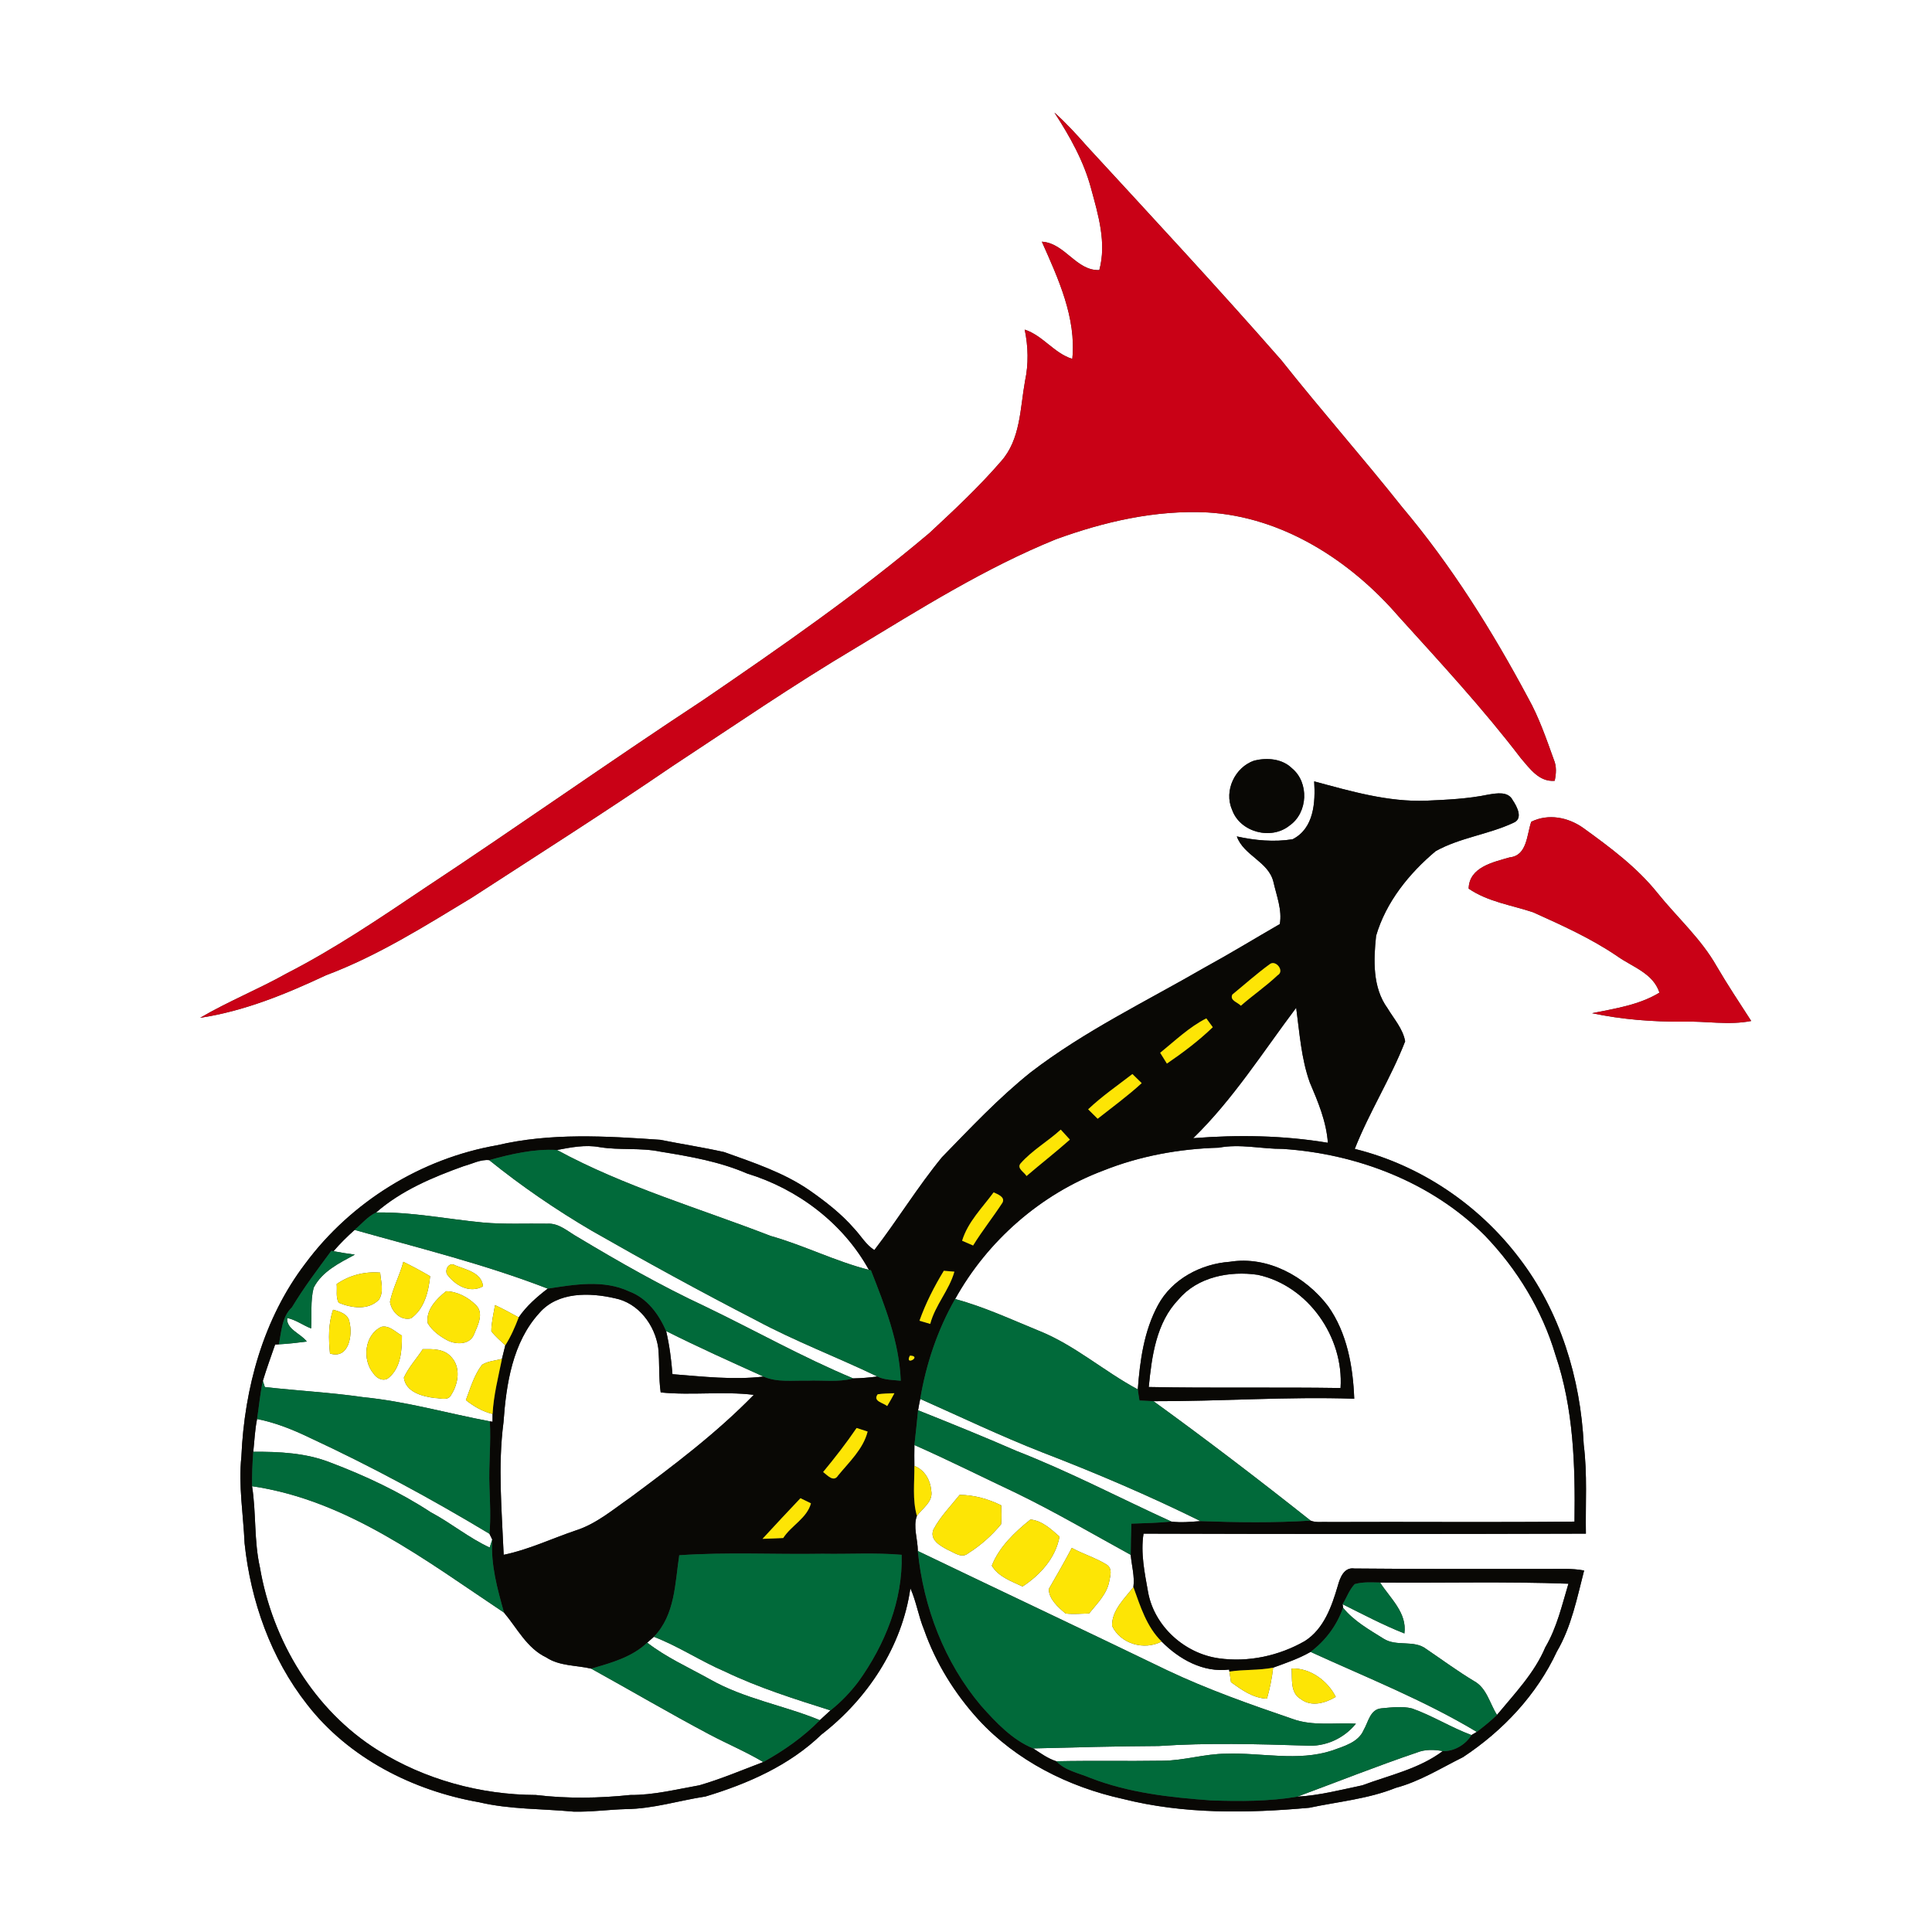 <?xml version="1.0" encoding="UTF-8" ?>
<!DOCTYPE svg PUBLIC "-//W3C//DTD SVG 1.1//EN" "http://www.w3.org/Graphics/SVG/1.1/DTD/svg11.dtd">
<svg width="512pt" height="512pt" viewBox="0 0 512 512" version="1.1" xmlns="http://www.w3.org/2000/svg">
<rect x="0" y="0" width="512" height="512" fill="#333333" stroke="none"/>
<g id="#ffffffff">
<path fill="#ffffff" opacity="1.00" d=" M 0.00 0.00 L 512.00 0.00 L 512.00 512.00 L 0.00 512.00 L 0.00 0.00 M 279.43 29.83 C 283.51 36.12 287.25 42.75 289.17 50.04 C 291.07 56.99 293.28 64.39 291.33 71.57 C 285.19 71.82 282.24 64.41 276.10 64.05 C 280.43 73.79 285.27 84.21 284.17 95.11 C 279.33 93.61 276.39 88.93 271.56 87.35 C 272.49 91.86 272.61 96.46 271.64 100.98 C 270.33 108.22 270.47 116.47 265.27 122.27 C 259.41 129.06 252.84 135.19 246.28 141.28 C 227.33 157.30 206.91 171.47 186.44 185.46 C 161.54 201.82 137.24 219.05 112.38 235.46 C 100.54 243.42 88.70 251.44 75.98 257.96 C 68.48 262.17 60.46 265.38 53.04 269.73 C 64.74 267.97 75.75 263.44 86.40 258.45 C 100.10 253.31 112.52 245.46 124.99 237.92 C 142.76 226.39 160.64 215.04 178.13 203.09 C 194.25 192.50 210.16 181.56 226.75 171.71 C 243.96 161.31 261.09 150.52 279.79 142.93 C 292.62 138.24 306.26 135.11 319.98 135.80 C 339.92 136.97 357.84 148.53 370.63 163.34 C 381.74 175.62 393.02 187.79 403.07 200.97 C 405.44 203.71 407.90 207.27 412.01 206.92 C 412.40 205.06 412.56 203.11 411.78 201.31 C 409.78 195.77 407.87 190.15 404.98 184.99 C 395.45 167.16 384.66 149.91 371.61 134.42 C 361.15 121.25 350.01 108.63 339.56 95.45 C 322.77 76.28 305.41 57.61 288.15 38.86 C 285.38 35.72 282.56 32.62 279.43 29.83 M 332.40 201.56 C 327.29 203.28 324.31 209.53 326.49 214.53 C 328.56 220.56 336.88 222.74 341.77 218.76 C 346.63 215.36 346.98 207.39 342.39 203.61 C 339.77 201.04 335.80 200.74 332.40 201.56 M 348.27 207.07 C 348.63 212.62 348.21 219.56 342.55 222.41 C 337.64 223.20 332.60 222.73 327.77 221.66 C 329.61 226.78 336.16 228.30 337.47 233.71 C 338.29 237.34 339.83 241.20 339.16 244.89 C 332.51 248.73 325.96 252.73 319.23 256.41 C 303.71 265.39 287.42 273.21 273.15 284.17 C 264.66 290.96 257.20 298.91 249.63 306.68 C 243.19 314.53 237.90 323.23 231.71 331.28 C 229.47 329.86 228.16 327.49 226.38 325.60 C 222.96 321.66 218.81 318.45 214.56 315.47 C 207.69 310.73 199.69 308.11 191.91 305.31 C 186.30 304.06 180.61 303.19 174.97 302.06 C 160.59 301.07 145.88 300.16 131.71 303.51 C 111.60 307.02 93.05 318.47 80.89 334.88 C 69.78 349.47 64.76 367.88 63.97 386.00 C 63.16 393.68 64.48 401.34 64.82 409.01 C 66.45 424.34 71.78 439.45 81.36 451.66 C 92.38 465.90 109.43 474.54 126.95 477.61 C 135.16 479.55 143.64 479.31 151.99 480.10 C 156.64 480.22 161.27 479.56 165.92 479.43 C 173.07 479.36 179.94 477.16 186.96 476.09 C 198.14 472.72 209.16 467.89 217.67 459.69 C 229.90 450.23 239.06 436.37 241.26 420.91 C 242.84 424.45 243.41 428.33 244.89 431.91 C 247.99 440.72 253.01 448.81 259.29 455.70 C 269.33 466.62 283.15 473.55 297.52 476.72 C 313.66 480.80 330.50 480.56 346.96 479.08 C 354.64 477.45 362.56 476.75 369.90 473.80 C 376.28 472.10 381.87 468.56 387.72 465.66 C 398.25 458.71 407.24 449.18 412.59 437.67 C 416.45 431.09 417.92 423.50 419.81 416.20 C 416.57 415.58 413.27 415.80 410.00 415.79 C 392.97 415.79 375.95 415.83 358.93 415.67 C 356.18 415.26 355.12 418.11 354.54 420.22 C 352.93 425.70 350.85 431.68 345.79 434.90 C 338.96 438.81 330.82 440.58 323.00 439.47 C 313.94 438.21 305.90 431.00 304.25 421.91 C 303.35 416.82 302.23 411.60 303.05 406.43 C 342.12 406.55 381.20 406.56 420.28 406.43 C 420.14 398.58 420.70 390.70 419.71 382.90 C 418.87 365.28 413.45 347.52 402.63 333.43 C 391.89 319.23 376.35 308.75 359.03 304.47 C 362.88 294.70 368.58 285.76 372.38 275.96 C 371.81 272.67 369.39 270.00 367.70 267.18 C 363.71 261.69 363.99 254.41 364.68 248.00 C 367.28 239.07 373.44 231.45 380.48 225.55 C 386.90 221.98 394.44 221.15 401.07 218.05 C 403.75 216.97 402.02 213.73 400.89 212.06 C 399.67 209.64 396.63 210.22 394.45 210.57 C 389.03 211.70 383.50 211.94 377.99 212.19 C 367.83 212.58 357.97 209.68 348.27 207.07 M 405.80 217.77 C 404.60 221.19 404.74 226.73 400.10 227.21 C 395.71 228.48 389.33 229.79 389.21 235.50 C 394.33 239.00 400.55 239.85 406.30 241.77 C 413.95 245.22 421.65 248.68 428.61 253.42 C 432.61 256.26 438.12 257.92 439.77 263.06 C 434.43 266.33 427.98 267.28 421.92 268.51 C 429.81 270.18 437.94 270.80 446.01 270.75 C 452.05 270.55 458.09 271.76 464.09 270.57 C 460.99 265.76 457.81 260.99 454.92 256.04 C 450.80 248.77 444.49 243.15 439.29 236.70 C 433.79 229.82 426.66 224.54 419.58 219.42 C 415.57 216.58 410.34 215.54 405.80 217.77 Z" />
<path fill="#ffffff" opacity="1.00" d=" M 316.21 301.63 C 326.77 291.35 334.68 278.79 343.50 267.07 C 344.40 273.70 344.83 280.50 347.10 286.84 C 349.29 291.97 351.50 297.23 351.90 302.85 C 340.12 300.88 328.08 300.69 316.21 301.63 Z" />
<path fill="#ffffff" opacity="1.00" d=" M 147.61 304.76 C 151.31 304.06 155.11 303.30 158.88 304.00 C 164.22 304.88 169.69 304.09 175.01 305.20 C 182.83 306.47 190.70 307.83 198.01 311.00 C 211.42 315.09 223.46 324.18 230.27 336.53 C 221.36 334.26 213.06 330.03 204.21 327.53 C 185.26 320.18 165.53 314.50 147.61 304.76 Z" />
<path fill="#ffffff" opacity="1.00" d=" M 292.34 310.23 C 302.09 306.34 312.53 304.44 323.00 304.15 C 328.65 303.07 334.30 304.50 339.96 304.47 C 359.68 305.77 379.43 313.33 393.53 327.46 C 402.08 336.35 408.68 347.19 412.20 359.04 C 417.03 373.23 417.47 388.39 417.26 403.24 C 395.50 403.47 373.75 403.25 351.99 403.35 C 350.44 403.24 348.78 403.59 347.32 402.98 C 333.66 392.15 319.80 381.56 305.68 371.33 C 323.43 371.39 341.14 370.07 358.89 370.68 C 358.56 362.13 357.00 353.23 351.94 346.12 C 345.95 338.28 335.94 332.75 325.89 334.39 C 318.23 334.94 310.59 338.98 306.87 345.88 C 303.18 352.69 302.09 360.58 301.53 368.21 C 292.55 363.41 284.80 356.45 275.27 352.65 C 267.96 349.67 260.77 346.30 253.12 344.26 C 261.67 328.83 275.81 316.45 292.34 310.23 Z" />
<path fill="#ffffff" opacity="1.00" d=" M 122.91 309.03 C 125.12 308.45 127.32 307.21 129.65 307.45 C 138.21 314.36 147.31 320.58 156.80 326.15 C 171.12 334.34 185.59 342.27 200.26 349.83 C 210.71 355.45 221.84 359.65 232.52 364.79 C 230.39 365.07 228.25 365.25 226.10 365.29 C 212.68 359.69 199.97 352.52 186.87 346.22 C 175.25 340.80 164.10 334.44 153.11 327.85 C 150.54 326.43 148.17 324.08 145.03 324.29 C 139.35 324.19 133.65 324.50 127.98 323.98 C 118.54 323.09 109.19 321.15 99.67 321.32 C 106.34 315.49 114.66 311.99 122.91 309.03 Z" />
<path fill="#ffffff" opacity="1.00" d=" M 88.39 331.58 C 90.10 329.56 92.01 327.71 93.97 325.94 C 111.13 330.77 128.50 335.05 145.15 341.50 C 142.28 343.71 139.52 346.10 137.46 349.12 C 135.40 347.97 133.32 346.86 131.19 345.86 C 130.79 348.15 130.23 350.44 130.21 352.78 C 131.26 354.19 132.63 355.31 133.91 356.52 C 133.60 357.72 133.31 358.92 133.02 360.13 C 131.25 360.58 129.32 360.69 127.74 361.68 C 125.63 364.44 124.68 367.85 123.46 371.05 C 125.57 372.71 127.91 374.09 130.54 374.72 C 130.54 375.24 130.53 376.26 130.53 376.78 L 129.81 376.67 C 118.64 374.56 107.65 371.39 96.30 370.27 C 87.64 369.01 78.89 368.57 70.19 367.58 C 70.06 367.17 69.80 366.35 69.66 365.94 C 70.65 362.70 71.80 359.52 72.91 356.32 L 73.90 356.26 C 76.38 356.13 78.85 355.84 81.31 355.52 C 79.70 353.40 75.83 352.25 76.10 349.28 C 78.37 349.73 80.29 351.22 82.45 352.05 C 82.68 348.47 82.22 344.77 83.12 341.28 C 85.32 336.94 89.95 334.70 94.04 332.49 C 92.15 332.23 90.26 331.95 88.39 331.58 M 103.35 345.00 C 103.73 347.59 106.13 350.06 108.91 349.38 C 112.46 346.90 113.58 342.28 113.99 338.21 C 111.67 336.85 109.30 335.58 106.89 334.39 C 105.95 338.00 104.08 341.33 103.35 345.00 M 118.43 337.65 C 120.57 340.62 124.44 342.88 128.01 340.89 C 127.63 337.21 123.47 336.49 120.65 335.33 C 119.10 334.37 117.85 336.25 118.43 337.65 M 89.22 340.28 C 89.40 341.91 88.93 343.75 89.75 345.24 C 93.13 346.64 97.62 347.32 100.43 344.42 C 101.81 342.26 100.93 339.61 100.75 337.26 C 96.63 336.91 92.63 337.94 89.22 340.28 M 118.22 342.19 C 115.70 344.18 112.79 347.16 113.35 350.65 C 114.55 352.70 116.59 354.16 118.67 355.26 C 120.99 356.38 124.56 356.40 125.64 353.58 C 126.62 351.22 128.34 348.00 126.11 345.84 C 124.05 343.78 121.16 342.24 118.22 342.19 M 88.27 347.09 C 86.98 350.83 87.07 354.81 87.45 358.70 C 92.41 360.26 93.50 353.91 92.62 350.37 C 92.28 348.20 90.06 347.58 88.27 347.09 M 99.00 364.03 C 99.82 365.32 101.73 366.25 103.05 365.10 C 106.26 362.38 106.53 357.84 106.51 353.94 C 104.78 353.02 103.22 351.15 101.06 351.63 C 96.55 353.77 95.93 360.41 99.00 364.03 M 107.03 365.10 C 107.52 368.95 111.99 370.08 115.24 370.49 C 116.70 370.48 118.81 371.36 119.60 369.60 C 121.51 366.65 122.17 362.21 119.49 359.51 C 117.61 357.41 114.62 357.50 112.04 357.54 C 110.40 360.08 108.28 362.33 107.03 365.10 Z" />
<path fill="#ffffff" opacity="1.00" d=" M 312.34 344.35 C 317.39 338.36 325.89 336.75 333.33 337.84 C 346.70 340.72 356.15 354.37 355.26 367.84 C 338.32 367.58 321.37 367.90 304.43 367.57 C 305.24 359.43 306.39 350.51 312.34 344.35 Z" />
<path fill="#ffffff" opacity="1.00" d=" M 142.94 347.95 C 147.82 342.30 156.25 342.51 162.92 344.05 C 169.18 345.28 173.55 351.10 174.44 357.20 C 174.84 361.12 174.52 365.09 175.09 369.01 C 183.29 369.84 191.59 368.65 199.76 369.65 C 189.82 379.85 178.39 388.45 166.98 396.91 C 162.38 400.10 158.00 403.86 152.57 405.59 C 146.21 407.74 140.08 410.68 133.48 412.04 C 132.99 400.35 131.91 388.59 133.43 376.93 C 134.15 366.80 135.82 355.73 142.94 347.95 Z" />
<path fill="#ffffff" opacity="1.00" d=" M 176.53 352.74 C 185.02 357.01 193.69 360.90 202.35 364.81 C 194.30 365.74 186.24 364.80 178.21 364.17 C 177.90 360.33 177.42 356.50 176.53 352.74 Z" />
<path fill="#ffffff" opacity="1.00" d=" M 243.30 373.74 C 243.47 372.73 243.66 371.72 243.87 370.73 C 254.60 375.50 265.20 380.57 276.14 384.86 C 290.40 390.35 304.45 396.34 318.15 403.11 C 315.58 403.30 312.98 403.57 310.42 403.23 C 296.75 397.00 283.42 389.99 269.41 384.53 C 260.78 380.76 252.05 377.23 243.30 373.74 Z" />
<path fill="#ffffff" opacity="1.00" d=" M 68.13 376.05 C 73.01 377.01 77.63 378.87 82.09 381.02 C 98.42 388.60 114.29 397.19 129.71 406.47 C 129.90 406.85 130.27 407.61 130.45 407.99 C 130.28 408.52 129.94 409.58 129.77 410.11 C 124.24 407.57 119.53 403.61 114.17 400.77 C 105.85 395.33 96.82 391.09 87.54 387.58 C 81.07 385.03 74.00 384.69 67.12 384.74 C 67.44 381.84 67.54 378.91 68.13 376.05 Z" />
<path fill="#ffffff" opacity="1.00" d=" M 242.33 382.95 C 251.47 386.99 260.41 391.48 269.45 395.74 C 279.74 400.75 289.62 406.55 299.65 412.05 C 299.89 414.88 300.75 417.76 300.36 420.59 C 298.04 423.66 294.60 426.73 294.71 430.88 C 296.96 435.68 303.23 437.44 307.84 435.02 C 312.50 439.75 318.90 443.31 325.73 442.45 L 325.81 442.99 C 325.91 443.69 326.12 445.09 326.22 445.79 C 329.09 447.85 332.08 450.04 335.76 450.16 C 336.52 447.47 337.09 444.73 337.39 441.95 C 340.76 440.72 344.18 439.57 347.31 437.77 C 362.11 444.54 377.37 450.56 391.36 458.97 C 391.01 459.18 390.30 459.60 389.95 459.81 C 384.55 457.81 379.64 454.68 374.21 452.76 C 371.55 452.10 368.75 452.49 366.07 452.73 C 363.09 452.99 362.64 456.33 361.40 458.44 C 360.00 461.77 356.12 462.77 353.02 463.91 C 343.89 466.89 334.30 464.42 324.96 464.75 C 319.26 464.76 313.75 466.59 308.06 466.61 C 298.69 466.76 289.31 466.55 279.94 466.75 C 277.69 466.04 275.76 464.61 273.81 463.35 C 284.89 463.06 295.97 462.77 307.06 462.71 C 320.04 461.83 333.05 462.19 346.03 462.60 C 351.14 463.00 356.12 460.76 359.33 456.79 C 353.74 456.47 347.95 457.50 342.56 455.54 C 331.29 451.69 320.04 447.73 309.27 442.62 C 287.30 432.00 265.22 421.60 243.23 411.03 C 243.24 407.97 241.91 404.55 242.99 401.71 C 244.48 399.70 247.30 397.97 246.80 395.12 C 246.56 392.26 245.08 389.55 242.32 388.48 C 242.28 386.64 242.31 384.79 242.33 382.95 M 254.31 396.16 C 251.92 399.16 249.17 401.93 247.37 405.35 C 246.26 408.10 249.23 409.69 251.23 410.75 C 252.90 411.44 254.85 413.09 256.58 411.64 C 259.86 409.57 262.84 406.93 265.30 403.94 C 265.47 402.27 265.37 400.60 265.35 398.94 C 261.90 397.24 258.16 396.18 254.31 396.16 M 262.84 414.92 C 264.60 417.88 268.04 419.05 270.99 420.44 C 275.65 417.39 279.79 412.85 280.78 407.21 C 278.52 405.24 276.21 403.00 273.08 402.69 C 268.97 405.98 264.78 409.95 262.84 414.92 M 284.04 410.21 C 282.10 413.90 280.02 417.51 277.94 421.11 C 277.96 423.77 280.42 425.96 282.38 427.59 C 284.45 427.85 286.55 427.62 288.63 427.58 C 290.74 424.94 293.40 422.41 293.99 418.93 C 294.28 417.45 294.81 415.69 293.32 414.67 C 290.40 412.84 287.05 411.86 284.04 410.21 M 342.29 442.18 C 342.50 444.96 341.85 448.59 344.71 450.27 C 347.52 452.44 351.23 451.34 353.99 449.69 C 351.89 445.46 347.18 441.95 342.29 442.18 Z" />
<path fill="#ffffff" opacity="1.00" d=" M 66.80 393.86 C 92.13 397.57 112.87 413.58 133.57 427.36 C 137.07 431.49 139.62 436.79 144.76 439.23 C 148.32 441.58 152.71 441.27 156.68 442.21 C 167.18 448.01 177.52 454.09 188.13 459.71 C 192.81 462.18 197.71 464.24 202.27 466.96 C 196.66 469.08 191.11 471.45 185.34 473.12 C 179.26 474.19 173.22 475.74 167.01 475.69 C 158.71 476.56 150.30 476.69 142.01 475.69 C 127.37 475.64 112.61 471.62 100.17 463.84 C 83.25 453.26 72.21 434.84 68.88 415.36 C 67.29 408.29 67.92 401.00 66.80 393.86 Z" />
<path fill="#ffffff" opacity="1.00" d=" M 365.74 419.39 C 382.37 419.54 399.02 419.08 415.65 419.70 C 413.93 425.43 412.59 431.34 409.52 436.55 C 406.63 443.41 401.39 448.81 396.72 454.47 C 394.78 451.42 394.01 447.33 390.62 445.49 C 386.27 442.88 382.19 439.86 378.00 437.02 C 374.72 434.48 370.15 436.46 366.70 434.29 C 362.89 431.90 358.80 429.62 355.93 426.08 L 355.81 425.14 C 361.21 427.83 366.56 430.66 372.18 432.88 C 372.94 427.41 368.41 423.57 365.74 419.39 Z" />
<path fill="#ffffff" opacity="1.00" d=" M 171.52 435.32 C 171.96 434.93 172.84 434.16 173.28 433.77 C 179.82 436.27 185.68 440.23 192.11 442.98 C 201.09 447.28 210.61 450.27 220.08 453.27 C 219.15 454.15 218.22 455.01 217.27 455.86 C 207.66 451.92 197.17 450.19 188.08 445.00 C 182.50 441.89 176.60 439.26 171.52 435.32 Z" />
<path fill="#ffffff" opacity="1.00" d=" M 375.52 464.43 C 377.71 463.56 380.07 463.63 382.34 464.06 C 376.07 468.77 368.24 470.44 361.01 473.13 C 355.34 474.32 349.62 475.82 343.82 476.13 C 354.38 472.22 364.86 468.05 375.52 464.43 Z" />
</g>
<g id="#c90116ff">
<path fill="#c90116" opacity="1.00" d=" M 279.43 29.83 C 282.56 32.62 285.38 35.72 288.15 38.86 C 305.41 57.61 322.77 76.28 339.56 95.45 C 350.01 108.63 361.15 121.25 371.61 134.42 C 384.66 149.91 395.45 167.16 404.98 184.99 C 407.87 190.15 409.78 195.77 411.78 201.31 C 412.56 203.11 412.40 205.06 412.01 206.92 C 407.90 207.27 405.44 203.71 403.07 200.97 C 393.02 187.79 381.74 175.62 370.63 163.34 C 357.84 148.53 339.92 136.97 319.98 135.80 C 306.26 135.11 292.62 138.24 279.79 142.93 C 261.09 150.52 243.96 161.31 226.75 171.71 C 210.16 181.56 194.25 192.50 178.13 203.09 C 160.64 215.04 142.76 226.39 124.99 237.92 C 112.52 245.46 100.10 253.31 86.40 258.45 C 75.75 263.44 64.74 267.97 53.04 269.73 C 60.46 265.38 68.48 262.17 75.98 257.96 C 88.70 251.44 100.54 243.42 112.38 235.46 C 137.24 219.05 161.54 201.82 186.44 185.46 C 206.91 171.47 227.33 157.30 246.28 141.28 C 252.84 135.19 259.41 129.06 265.27 122.27 C 270.47 116.47 270.33 108.22 271.64 100.98 C 272.61 96.46 272.49 91.86 271.56 87.35 C 276.39 88.93 279.33 93.61 284.17 95.11 C 285.27 84.21 280.43 73.79 276.10 64.05 C 282.24 64.41 285.19 71.82 291.33 71.57 C 293.28 64.39 291.07 56.99 289.17 50.04 C 287.25 42.75 283.51 36.12 279.43 29.83 Z" />
<path fill="#c90116" opacity="1.00" d=" M 405.80 217.77 C 410.34 215.54 415.57 216.58 419.58 219.42 C 426.66 224.54 433.79 229.82 439.29 236.70 C 444.49 243.15 450.80 248.77 454.92 256.04 C 457.81 260.99 460.99 265.76 464.09 270.57 C 458.09 271.76 452.05 270.55 446.01 270.75 C 437.94 270.80 429.81 270.18 421.92 268.51 C 427.98 267.28 434.43 266.33 439.77 263.06 C 438.12 257.92 432.61 256.26 428.61 253.42 C 421.65 248.68 413.95 245.22 406.30 241.77 C 400.55 239.85 394.33 239.00 389.21 235.50 C 389.33 229.79 395.71 228.48 400.10 227.21 C 404.74 226.73 404.60 221.19 405.80 217.77 Z" />
</g>
<g id="#090805ff">
<path fill="#090805" opacity="1.00" d=" M 332.40 201.56 C 335.80 200.74 339.77 201.04 342.39 203.61 C 346.98 207.39 346.63 215.36 341.77 218.76 C 336.88 222.74 328.56 220.56 326.49 214.53 C 324.31 209.53 327.29 203.28 332.40 201.56 Z" />
<path fill="#090805" opacity="1.00" d=" M 348.27 207.07 C 357.97 209.68 367.83 212.58 377.99 212.19 C 383.50 211.94 389.03 211.70 394.45 210.57 C 396.63 210.22 399.67 209.64 400.89 212.06 C 402.02 213.73 403.75 216.97 401.07 218.05 C 394.44 221.15 386.90 221.98 380.48 225.55 C 373.44 231.45 367.28 239.07 364.68 248.00 C 363.99 254.41 363.71 261.69 367.70 267.18 C 369.39 270.00 371.81 272.67 372.38 275.96 C 368.58 285.76 362.88 294.70 359.03 304.47 C 376.35 308.75 391.89 319.23 402.63 333.43 C 413.45 347.52 418.87 365.28 419.71 382.90 C 420.70 390.70 420.14 398.58 420.28 406.43 C 381.20 406.56 342.12 406.55 303.05 406.43 C 302.23 411.60 303.35 416.82 304.25 421.91 C 305.90 431.00 313.94 438.21 323.00 439.47 C 330.82 440.58 338.96 438.81 345.79 434.90 C 350.85 431.68 352.93 425.70 354.54 420.22 C 355.12 418.11 356.18 415.26 358.93 415.67 C 375.95 415.83 392.97 415.79 410.00 415.79 C 413.27 415.80 416.57 415.58 419.81 416.20 C 417.92 423.50 416.45 431.09 412.59 437.67 C 407.24 449.18 398.25 458.71 387.72 465.66 C 381.87 468.56 376.28 472.10 369.90 473.80 C 362.56 476.75 354.64 477.45 346.96 479.08 C 330.50 480.56 313.66 480.80 297.52 476.72 C 283.15 473.55 269.33 466.62 259.29 455.70 C 253.01 448.81 247.99 440.72 244.89 431.91 C 243.41 428.33 242.84 424.45 241.26 420.91 C 239.06 436.37 229.90 450.23 217.67 459.69 C 209.16 467.89 198.14 472.72 186.96 476.09 C 179.94 477.16 173.07 479.36 165.92 479.43 C 161.27 479.56 156.64 480.22 151.99 480.10 C 143.64 479.31 135.16 479.55 126.95 477.61 C 109.43 474.54 92.38 465.90 81.36 451.66 C 71.78 439.45 66.45 424.34 64.82 409.01 C 64.48 401.34 63.16 393.68 63.97 386.00 C 64.76 367.88 69.78 349.47 80.89 334.88 C 93.05 318.47 111.60 307.02 131.71 303.51 C 145.88 300.16 160.59 301.07 174.97 302.06 C 180.61 303.19 186.30 304.06 191.91 305.31 C 199.69 308.11 207.69 310.73 214.56 315.47 C 218.81 318.45 222.96 321.66 226.38 325.60 C 228.16 327.49 229.47 329.86 231.71 331.28 C 237.90 323.23 243.19 314.53 249.63 306.68 C 257.20 298.91 264.66 290.96 273.15 284.17 C 287.42 273.21 303.71 265.39 319.23 256.41 C 325.96 252.73 332.51 248.73 339.16 244.89 C 339.83 241.20 338.29 237.34 337.47 233.71 C 336.16 228.30 329.61 226.78 327.77 221.66 C 332.60 222.73 337.64 223.20 342.55 222.41 C 348.21 219.56 348.63 212.62 348.27 207.07 M 336.44 255.56 C 333.03 258.05 329.86 260.88 326.59 263.56 C 325.81 265.13 328.03 265.61 328.84 266.53 C 332.01 263.75 335.51 261.36 338.57 258.46 C 340.56 257.35 338.05 254.19 336.44 255.56 M 316.21 301.63 C 328.08 300.69 340.12 300.88 351.90 302.85 C 351.50 297.23 349.29 291.97 347.10 286.84 C 344.83 280.50 344.40 273.70 343.50 267.07 C 334.68 278.79 326.77 291.35 316.21 301.63 M 307.46 279.00 C 308.05 279.95 308.64 280.91 309.24 281.86 C 313.51 278.95 317.67 275.81 321.40 272.22 C 320.97 271.64 320.11 270.47 319.69 269.88 C 315.12 272.20 311.40 275.81 307.46 279.00 M 288.37 293.98 C 289.20 294.82 290.04 295.65 290.89 296.48 C 294.81 293.38 298.87 290.43 302.56 287.04 C 301.74 286.23 300.92 285.43 300.10 284.63 C 296.14 287.69 292.01 290.53 288.37 293.98 M 270.43 308.36 C 269.42 309.65 271.49 310.67 272.04 311.66 C 275.84 308.40 279.80 305.33 283.53 302.01 C 282.73 301.11 281.92 300.23 281.11 299.36 C 277.67 302.50 273.52 304.84 270.43 308.36 M 129.65 307.45 C 127.32 307.21 125.12 308.45 122.91 309.03 C 114.66 311.99 106.34 315.49 99.67 321.32 C 97.45 322.38 95.84 324.37 93.97 325.94 C 92.01 327.71 90.10 329.56 88.39 331.58 L 87.81 331.47 C 84.19 336.37 80.52 341.22 77.37 346.45 C 74.68 348.99 74.61 352.86 73.90 356.26 L 72.91 356.32 C 71.80 359.52 70.65 362.70 69.66 365.94 C 68.94 369.28 68.65 372.68 68.13 376.05 C 67.54 378.91 67.44 381.84 67.12 384.74 C 66.89 387.77 66.77 390.82 66.80 393.86 C 67.92 401.00 67.29 408.29 68.88 415.36 C 72.21 434.84 83.25 453.26 100.17 463.84 C 112.61 471.62 127.37 475.64 142.01 475.69 C 150.30 476.69 158.71 476.56 167.01 475.69 C 173.22 475.74 179.26 474.19 185.34 473.12 C 191.11 471.45 196.66 469.08 202.27 466.96 C 207.72 463.93 212.89 460.33 217.27 455.86 C 218.22 455.01 219.15 454.15 220.08 453.27 C 222.90 451.05 225.39 448.43 227.55 445.56 C 234.51 435.84 239.27 424.16 238.95 412.04 C 231.98 411.43 224.98 411.89 218.00 411.76 C 205.34 411.98 192.64 411.27 180.01 412.16 C 178.87 419.63 178.93 427.96 173.28 433.77 C 172.84 434.16 171.96 434.93 171.52 435.32 C 167.44 439.21 161.94 440.68 156.68 442.21 C 152.71 441.27 148.32 441.58 144.76 439.23 C 139.62 436.79 137.07 431.49 133.57 427.36 C 131.79 421.03 130.02 414.63 130.45 407.99 C 130.27 407.61 129.90 406.85 129.71 406.47 C 130.08 402.31 129.86 398.13 129.71 393.96 C 129.48 388.19 130.15 382.43 129.81 376.67 L 130.53 376.78 C 130.53 376.26 130.54 375.24 130.54 374.72 C 130.80 369.77 132.04 364.97 133.02 360.13 C 133.31 358.92 133.60 357.72 133.91 356.52 C 135.39 354.20 136.48 351.67 137.46 349.12 C 139.52 346.10 142.28 343.71 145.15 341.50 C 152.26 340.41 159.92 339.05 166.74 342.24 C 171.47 344.00 174.60 348.25 176.53 352.74 C 177.42 356.50 177.90 360.33 178.21 364.17 C 186.24 364.80 194.30 365.74 202.35 364.81 C 206.02 366.41 210.13 365.78 214.01 365.89 C 218.03 365.71 222.16 366.37 226.10 365.29 C 228.25 365.25 230.39 365.07 232.52 364.79 C 234.43 365.73 236.63 365.68 238.71 365.91 C 238.31 355.64 234.50 346.07 230.80 336.63 L 230.27 336.53 C 223.46 324.18 211.42 315.09 198.01 311.00 C 190.70 307.83 182.83 306.47 175.01 305.20 C 169.69 304.09 164.22 304.88 158.88 304.00 C 155.11 303.30 151.31 304.06 147.61 304.76 C 141.64 304.41 135.43 305.82 129.65 307.45 M 292.34 310.23 C 275.81 316.45 261.67 328.83 253.12 344.26 C 248.46 352.41 245.42 361.49 243.87 370.73 C 243.66 371.72 243.47 372.73 243.30 373.74 C 243.03 376.81 242.65 379.88 242.33 382.95 C 242.31 384.79 242.28 386.64 242.32 388.48 C 242.37 392.88 241.75 397.42 242.99 401.71 C 241.91 404.55 243.24 407.97 243.23 411.03 C 244.72 425.92 250.28 440.53 259.98 452.02 C 263.91 456.44 268.27 461.09 273.81 463.35 C 275.76 464.61 277.69 466.04 279.94 466.75 C 282.29 469.25 285.83 469.85 288.88 471.14 C 299.10 475.13 310.12 476.34 320.99 477.13 C 328.60 477.38 336.30 477.41 343.82 476.13 C 349.62 475.82 355.34 474.32 361.01 473.13 C 368.24 470.44 376.07 468.77 382.34 464.06 C 385.34 464.17 388.39 462.37 389.95 459.81 C 390.30 459.60 391.01 459.18 391.36 458.97 C 393.22 457.55 395.04 456.09 396.72 454.47 C 401.39 448.81 406.63 443.41 409.52 436.55 C 412.59 431.34 413.93 425.43 415.65 419.70 C 399.02 419.08 382.37 419.54 365.74 419.39 C 363.49 419.36 361.19 419.18 359.01 419.81 C 357.57 421.32 356.89 423.37 355.81 425.14 L 355.93 426.08 C 354.27 430.77 351.28 434.79 347.31 437.77 C 344.18 439.57 340.76 440.72 337.39 441.95 C 333.57 442.71 329.65 442.39 325.81 442.99 L 325.73 442.45 C 318.90 443.31 312.50 439.75 307.84 435.02 C 303.84 431.10 302.21 425.70 300.36 420.59 C 300.75 417.76 299.89 414.88 299.65 412.05 C 299.67 409.29 299.72 406.53 299.83 403.78 C 303.36 403.67 306.90 403.58 310.42 403.23 C 312.98 403.57 315.58 403.30 318.15 403.11 C 327.85 403.46 337.62 403.58 347.32 402.98 C 348.78 403.59 350.44 403.24 351.99 403.35 C 373.75 403.25 395.50 403.47 417.26 403.24 C 417.47 388.39 417.03 373.23 412.20 359.04 C 408.68 347.19 402.08 336.35 393.53 327.46 C 379.43 313.33 359.68 305.77 339.96 304.47 C 334.30 304.50 328.65 303.07 323.00 304.15 C 312.53 304.44 302.09 306.34 292.34 310.23 M 263.32 315.99 C 260.31 320.09 256.49 323.82 254.97 328.81 C 255.94 329.23 256.91 329.65 257.88 330.07 C 260.29 326.16 263.17 322.56 265.67 318.71 C 266.45 317.20 264.34 316.47 263.32 315.99 M 243.67 350.01 C 244.62 350.30 245.56 350.57 246.52 350.85 C 247.83 345.85 251.54 341.95 252.92 337.01 C 252.22 336.95 250.82 336.83 250.12 336.77 C 247.57 340.96 245.31 345.38 243.67 350.01 M 142.94 347.95 C 135.82 355.73 134.15 366.80 133.43 376.93 C 131.91 388.59 132.99 400.35 133.48 412.04 C 140.08 410.68 146.21 407.74 152.57 405.59 C 158.00 403.86 162.38 400.10 166.98 396.91 C 178.39 388.45 189.82 379.85 199.76 369.65 C 191.59 368.65 183.29 369.84 175.09 369.01 C 174.52 365.09 174.84 361.12 174.44 357.20 C 173.55 351.10 169.18 345.28 162.92 344.05 C 156.25 342.51 147.82 342.30 142.94 347.95 M 241.14 359.25 C 239.58 362.17 244.51 359.37 241.14 359.25 M 232.60 369.50 C 231.22 371.36 234.06 371.72 235.11 372.62 C 235.78 371.51 236.43 370.38 237.03 369.22 C 235.55 369.27 234.07 369.29 232.60 369.50 M 218.14 390.10 C 219.25 390.93 220.91 392.92 222.09 391.04 C 225.02 387.45 228.77 384.01 229.93 379.38 C 229.20 379.14 227.74 378.67 227.01 378.43 C 224.26 382.48 221.25 386.33 218.14 390.10 M 212.13 397.04 C 208.75 400.61 205.39 404.19 202.07 407.81 C 203.90 407.75 205.73 407.69 207.56 407.59 C 209.70 404.27 213.85 402.34 214.91 398.40 C 213.98 397.94 213.05 397.49 212.13 397.04 Z" />
<path fill="#090805" opacity="1.00" d=" M 306.87 345.88 C 310.59 338.98 318.23 334.94 325.89 334.39 C 335.94 332.75 345.95 338.28 351.94 346.12 C 357.00 353.23 358.56 362.13 358.89 370.68 C 341.14 370.07 323.43 371.39 305.68 371.33 C 304.44 371.27 303.21 371.21 301.97 371.15 C 301.81 370.17 301.64 369.19 301.53 368.21 C 302.09 360.58 303.18 352.69 306.87 345.88 M 312.34 344.35 C 306.39 350.51 305.24 359.43 304.43 367.57 C 321.37 367.90 338.32 367.58 355.26 367.84 C 356.15 354.37 346.70 340.72 333.33 337.84 C 325.89 336.75 317.39 338.36 312.34 344.35 Z" />
</g>
<g id="#fde505ff">
<path fill="#fde505" opacity="1.00" d=" M 336.44 255.56 C 338.05 254.19 340.56 257.35 338.57 258.46 C 335.51 261.36 332.01 263.75 328.84 266.53 C 328.03 265.61 325.81 265.13 326.59 263.56 C 329.86 260.88 333.03 258.05 336.44 255.56 Z" />
<path fill="#fde505" opacity="1.00" d=" M 307.46 279.00 C 311.40 275.81 315.12 272.20 319.69 269.88 C 320.11 270.47 320.97 271.64 321.40 272.22 C 317.67 275.81 313.51 278.95 309.24 281.86 C 308.64 280.91 308.05 279.95 307.46 279.00 Z" />
<path fill="#fde505" opacity="1.00" d=" M 288.37 293.98 C 292.01 290.53 296.14 287.69 300.10 284.63 C 300.92 285.43 301.74 286.23 302.56 287.04 C 298.87 290.43 294.81 293.38 290.89 296.48 C 290.04 295.65 289.20 294.82 288.37 293.98 Z" />
<path fill="#fde505" opacity="1.00" d=" M 270.43 308.36 C 273.52 304.84 277.67 302.50 281.11 299.36 C 281.92 300.23 282.73 301.11 283.53 302.01 C 279.80 305.33 275.84 308.40 272.04 311.66 C 271.49 310.67 269.42 309.65 270.43 308.36 Z" />
<path fill="#fde505" opacity="1.00" d=" M 263.32 315.99 C 264.34 316.47 266.45 317.20 265.67 318.71 C 263.17 322.56 260.29 326.16 257.88 330.07 C 256.91 329.65 255.94 329.23 254.97 328.81 C 256.49 323.82 260.31 320.09 263.32 315.99 Z" />
<path fill="#fde505" opacity="1.00" d=" M 103.35 345.00 C 104.08 341.33 105.95 338.00 106.89 334.39 C 109.30 335.58 111.67 336.85 113.99 338.21 C 113.58 342.28 112.46 346.90 108.91 349.38 C 106.13 350.06 103.73 347.59 103.35 345.00 Z" />
<path fill="#fde505" opacity="1.00" d=" M 118.43 337.65 C 117.85 336.25 119.10 334.37 120.65 335.33 C 123.47 336.49 127.63 337.21 128.01 340.89 C 124.44 342.88 120.57 340.62 118.43 337.65 Z" />
<path fill="#fde505" opacity="1.00" d=" M 89.22 340.28 C 92.63 337.94 96.63 336.91 100.75 337.26 C 100.93 339.61 101.81 342.26 100.43 344.42 C 97.62 347.32 93.13 346.64 89.75 345.24 C 88.93 343.75 89.40 341.91 89.22 340.28 Z" />
<path fill="#fde505" opacity="1.00" d=" M 243.67 350.01 C 245.31 345.38 247.57 340.96 250.12 336.77 C 250.82 336.83 252.22 336.95 252.92 337.01 C 251.54 341.95 247.83 345.85 246.52 350.85 C 245.56 350.57 244.62 350.30 243.67 350.01 Z" />
<path fill="#fde505" opacity="1.00" d=" M 118.22 342.19 C 121.16 342.24 124.05 343.78 126.11 345.84 C 128.34 348.00 126.62 351.22 125.64 353.58 C 124.56 356.40 120.99 356.38 118.67 355.26 C 116.59 354.16 114.55 352.70 113.35 350.65 C 112.79 347.16 115.70 344.18 118.22 342.19 Z" />
<path fill="#fde505" opacity="1.00" d=" M 131.19 345.86 C 133.32 346.86 135.40 347.97 137.46 349.12 C 136.48 351.67 135.39 354.20 133.91 356.52 C 132.63 355.31 131.26 354.19 130.21 352.78 C 130.23 350.44 130.79 348.15 131.19 345.86 Z" />
<path fill="#fde505" opacity="1.00" d=" M 88.27 347.09 C 90.06 347.58 92.28 348.20 92.62 350.37 C 93.50 353.91 92.41 360.26 87.45 358.70 C 87.07 354.81 86.98 350.83 88.27 347.09 Z" />
<path fill="#fde505" opacity="1.00" d=" M 99.00 364.03 C 95.93 360.41 96.55 353.77 101.06 351.63 C 103.22 351.15 104.78 353.02 106.51 353.94 C 106.53 357.84 106.26 362.38 103.05 365.10 C 101.73 366.25 99.82 365.32 99.00 364.03 Z" />
<path fill="#fde505" opacity="1.00" d=" M 107.03 365.10 C 108.28 362.33 110.40 360.08 112.04 357.54 C 114.62 357.50 117.61 357.41 119.49 359.51 C 122.17 362.21 121.51 366.65 119.60 369.60 C 118.81 371.36 116.70 370.48 115.24 370.49 C 111.99 370.08 107.52 368.95 107.03 365.10 Z" />
<path fill="#fde505" opacity="1.00" d=" M 241.14 359.25 C 244.51 359.37 239.58 362.17 241.14 359.25 Z" />
<path fill="#fde505" opacity="1.00" d=" M 127.74 361.68 C 129.32 360.69 131.25 360.58 133.02 360.13 C 132.04 364.97 130.80 369.77 130.54 374.72 C 127.91 374.09 125.57 372.71 123.46 371.05 C 124.68 367.85 125.63 364.44 127.74 361.68 Z" />
<path fill="#fde505" opacity="1.00" d=" M 232.60 369.50 C 234.07 369.29 235.55 369.27 237.03 369.22 C 236.43 370.38 235.78 371.51 235.11 372.62 C 234.06 371.72 231.22 371.36 232.60 369.50 Z" />
<path fill="#fde505" opacity="1.00" d=" M 218.14 390.10 C 221.25 386.33 224.26 382.48 227.01 378.43 C 227.74 378.67 229.20 379.14 229.93 379.38 C 228.77 384.01 225.02 387.45 222.09 391.04 C 220.91 392.92 219.25 390.93 218.14 390.10 Z" />
<path fill="#fde505" opacity="1.00" d=" M 242.32 388.48 C 245.08 389.55 246.56 392.26 246.80 395.12 C 247.30 397.97 244.48 399.70 242.99 401.71 C 241.75 397.42 242.37 392.88 242.32 388.48 Z" />
<path fill="#fde505" opacity="1.00" d=" M 254.31 396.16 C 258.16 396.18 261.90 397.24 265.35 398.94 C 265.37 400.60 265.47 402.27 265.30 403.94 C 262.84 406.93 259.86 409.57 256.58 411.64 C 254.85 413.09 252.90 411.44 251.23 410.75 C 249.23 409.69 246.26 408.10 247.37 405.35 C 249.17 401.93 251.92 399.16 254.31 396.16 Z" />
<path fill="#fde505" opacity="1.00" d=" M 212.13 397.04 C 213.05 397.49 213.98 397.94 214.91 398.40 C 213.85 402.34 209.70 404.27 207.56 407.59 C 205.73 407.69 203.90 407.75 202.07 407.81 C 205.39 404.19 208.75 400.61 212.13 397.04 Z" />
<path fill="#fde505" opacity="1.00" d=" M 262.84 414.92 C 264.78 409.95 268.97 405.98 273.08 402.69 C 276.21 403.00 278.52 405.24 280.78 407.21 C 279.79 412.85 275.65 417.39 270.99 420.44 C 268.04 419.05 264.60 417.88 262.84 414.92 Z" />
<path fill="#fde505" opacity="1.00" d=" M 284.04 410.21 C 287.05 411.86 290.40 412.84 293.32 414.67 C 294.81 415.69 294.28 417.45 293.99 418.93 C 293.40 422.41 290.74 424.94 288.63 427.58 C 286.55 427.62 284.45 427.85 282.38 427.59 C 280.42 425.96 277.96 423.77 277.94 421.11 C 280.02 417.51 282.10 413.90 284.04 410.21 Z" />
<path fill="#fde505" opacity="1.00" d=" M 300.36 420.59 C 302.21 425.70 303.84 431.10 307.84 435.02 C 303.23 437.44 296.96 435.68 294.71 430.88 C 294.60 426.73 298.04 423.66 300.36 420.59 Z" />
<path fill="#fde505" opacity="1.00" d=" M 325.81 442.99 C 329.65 442.39 333.57 442.71 337.39 441.95 C 337.09 444.73 336.52 447.47 335.76 450.16 C 332.08 450.04 329.09 447.85 326.22 445.79 C 326.12 445.09 325.91 443.69 325.81 442.99 Z" />
<path fill="#fde505" opacity="1.00" d=" M 342.29 442.18 C 347.18 441.95 351.89 445.46 353.99 449.69 C 351.23 451.34 347.52 452.44 344.71 450.27 C 341.85 448.59 342.50 444.96 342.29 442.18 Z" />
</g>
<g id="#016a3aff">
<path fill="#016a3a" opacity="1.00" d=" M 129.65 307.45 C 135.43 305.82 141.64 304.41 147.61 304.76 C 165.53 314.50 185.26 320.18 204.21 327.53 C 213.06 330.03 221.36 334.26 230.27 336.53 L 230.80 336.63 C 234.50 346.07 238.31 355.64 238.71 365.91 C 236.63 365.68 234.43 365.73 232.52 364.79 C 221.84 359.65 210.71 355.45 200.26 349.83 C 185.59 342.27 171.12 334.34 156.80 326.15 C 147.31 320.58 138.21 314.36 129.65 307.45 Z" />
<path fill="#016a3a" opacity="1.00" d=" M 93.97 325.94 C 95.84 324.37 97.45 322.38 99.67 321.32 C 109.19 321.15 118.54 323.09 127.98 323.98 C 133.65 324.50 139.35 324.19 145.03 324.29 C 148.17 324.08 150.54 326.43 153.11 327.85 C 164.10 334.44 175.25 340.80 186.87 346.22 C 199.97 352.52 212.68 359.69 226.10 365.29 C 222.16 366.37 218.03 365.71 214.01 365.89 C 210.13 365.78 206.02 366.41 202.35 364.81 C 193.69 360.90 185.02 357.01 176.53 352.74 C 174.60 348.25 171.47 344.00 166.74 342.24 C 159.92 339.05 152.26 340.41 145.15 341.50 C 128.50 335.05 111.13 330.77 93.97 325.94 Z" />
<path fill="#016a3a" opacity="1.00" d=" M 87.81 331.47 L 88.39 331.58 C 90.26 331.95 92.15 332.23 94.04 332.49 C 89.95 334.70 85.32 336.94 83.12 341.28 C 82.22 344.77 82.68 348.47 82.45 352.05 C 80.29 351.22 78.37 349.73 76.10 349.28 C 75.83 352.25 79.70 353.40 81.31 355.52 C 78.85 355.84 76.38 356.13 73.90 356.26 C 74.61 352.86 74.68 348.99 77.37 346.45 C 80.52 341.22 84.19 336.37 87.81 331.47 Z" />
<path fill="#016a3a" opacity="1.00" d=" M 243.87 370.73 C 245.42 361.49 248.46 352.41 253.12 344.26 C 260.77 346.30 267.96 349.67 275.27 352.65 C 284.80 356.45 292.55 363.41 301.53 368.21 C 301.64 369.19 301.81 370.17 301.97 371.15 C 303.21 371.21 304.44 371.27 305.68 371.33 C 319.80 381.56 333.66 392.15 347.32 402.98 C 337.62 403.58 327.85 403.46 318.15 403.11 C 304.45 396.34 290.40 390.35 276.14 384.86 C 265.20 380.57 254.60 375.50 243.87 370.73 Z" />
<path fill="#016a3a" opacity="1.00" d=" M 68.13 376.05 C 68.65 372.68 68.94 369.28 69.66 365.94 C 69.80 366.35 70.06 367.17 70.19 367.58 C 78.89 368.57 87.64 369.01 96.30 370.27 C 107.65 371.39 118.64 374.56 129.81 376.67 C 130.15 382.43 129.48 388.19 129.71 393.96 C 129.86 398.13 130.08 402.31 129.71 406.47 C 114.29 397.19 98.42 388.60 82.09 381.02 C 77.63 378.87 73.01 377.01 68.13 376.05 Z" />
<path fill="#016a3a" opacity="1.00" d=" M 243.30 373.74 C 252.05 377.23 260.78 380.76 269.41 384.53 C 283.42 389.99 296.75 397.00 310.42 403.23 C 306.90 403.58 303.36 403.67 299.83 403.78 C 299.72 406.53 299.67 409.29 299.65 412.05 C 289.62 406.55 279.74 400.75 269.45 395.74 C 260.41 391.48 251.47 386.99 242.33 382.95 C 242.65 379.88 243.03 376.81 243.30 373.74 Z" />
<path fill="#016a3a" opacity="1.00" d=" M 67.12 384.74 C 74.00 384.69 81.07 385.03 87.54 387.58 C 96.82 391.09 105.85 395.33 114.17 400.77 C 119.53 403.61 124.24 407.57 129.77 410.11 C 129.94 409.58 130.28 408.52 130.45 407.99 C 130.02 414.63 131.79 421.03 133.57 427.36 C 112.87 413.58 92.13 397.57 66.80 393.86 C 66.77 390.82 66.89 387.77 67.12 384.74 Z" />
<path fill="#016a3a" opacity="1.00" d=" M 243.23 411.03 C 265.22 421.60 287.30 432.00 309.27 442.62 C 320.04 447.73 331.29 451.69 342.56 455.54 C 347.95 457.50 353.74 456.47 359.33 456.79 C 356.12 460.76 351.14 463.00 346.03 462.60 C 333.05 462.19 320.04 461.83 307.06 462.71 C 295.97 462.77 284.89 463.06 273.81 463.35 C 268.27 461.09 263.91 456.44 259.98 452.02 C 250.28 440.53 244.72 425.92 243.23 411.03 Z" />
<path fill="#016a3a" opacity="1.00" d=" M 180.01 412.16 C 192.64 411.27 205.34 411.98 218.00 411.76 C 224.98 411.89 231.98 411.43 238.95 412.04 C 239.27 424.16 234.51 435.84 227.55 445.56 C 225.39 448.43 222.90 451.05 220.08 453.27 C 210.61 450.27 201.09 447.28 192.11 442.98 C 185.68 440.23 179.82 436.27 173.28 433.77 C 178.93 427.96 178.87 419.63 180.01 412.16 Z" />
<path fill="#016a3a" opacity="1.00" d=" M 359.01 419.81 C 361.19 419.18 363.49 419.36 365.74 419.39 C 368.41 423.57 372.94 427.41 372.18 432.88 C 366.56 430.66 361.21 427.83 355.81 425.14 C 356.89 423.37 357.57 421.32 359.01 419.81 Z" />
<path fill="#016a3a" opacity="1.00" d=" M 347.31 437.77 C 351.28 434.79 354.27 430.77 355.93 426.08 C 358.80 429.62 362.89 431.90 366.70 434.29 C 370.15 436.46 374.72 434.48 378.00 437.02 C 382.19 439.86 386.27 442.88 390.62 445.49 C 394.01 447.33 394.78 451.42 396.72 454.47 C 395.04 456.09 393.22 457.55 391.36 458.97 C 377.37 450.56 362.11 444.54 347.31 437.77 Z" />
<path fill="#016a3a" opacity="1.00" d=" M 156.68 442.21 C 161.94 440.68 167.44 439.21 171.52 435.32 C 176.60 439.26 182.50 441.89 188.08 445.00 C 197.17 450.19 207.66 451.92 217.27 455.86 C 212.89 460.33 207.72 463.93 202.27 466.96 C 197.71 464.24 192.81 462.18 188.13 459.71 C 177.52 454.09 167.18 448.01 156.68 442.21 Z" />
<path fill="#016a3a" opacity="1.00" d=" M 366.07 452.73 C 368.75 452.49 371.55 452.10 374.21 452.76 C 379.64 454.68 384.55 457.81 389.95 459.81 C 388.39 462.37 385.34 464.17 382.34 464.06 C 380.07 463.63 377.71 463.56 375.52 464.43 C 364.86 468.05 354.38 472.22 343.82 476.13 C 336.30 477.41 328.60 477.38 320.99 477.13 C 310.12 476.34 299.10 475.13 288.88 471.14 C 285.83 469.85 282.29 469.25 279.94 466.75 C 289.31 466.55 298.69 466.76 308.06 466.61 C 313.75 466.59 319.26 464.76 324.96 464.75 C 334.30 464.42 343.89 466.89 353.02 463.91 C 356.12 462.77 360.00 461.77 361.40 458.44 C 362.64 456.33 363.09 452.99 366.07 452.73 Z" />
</g>
</svg>
